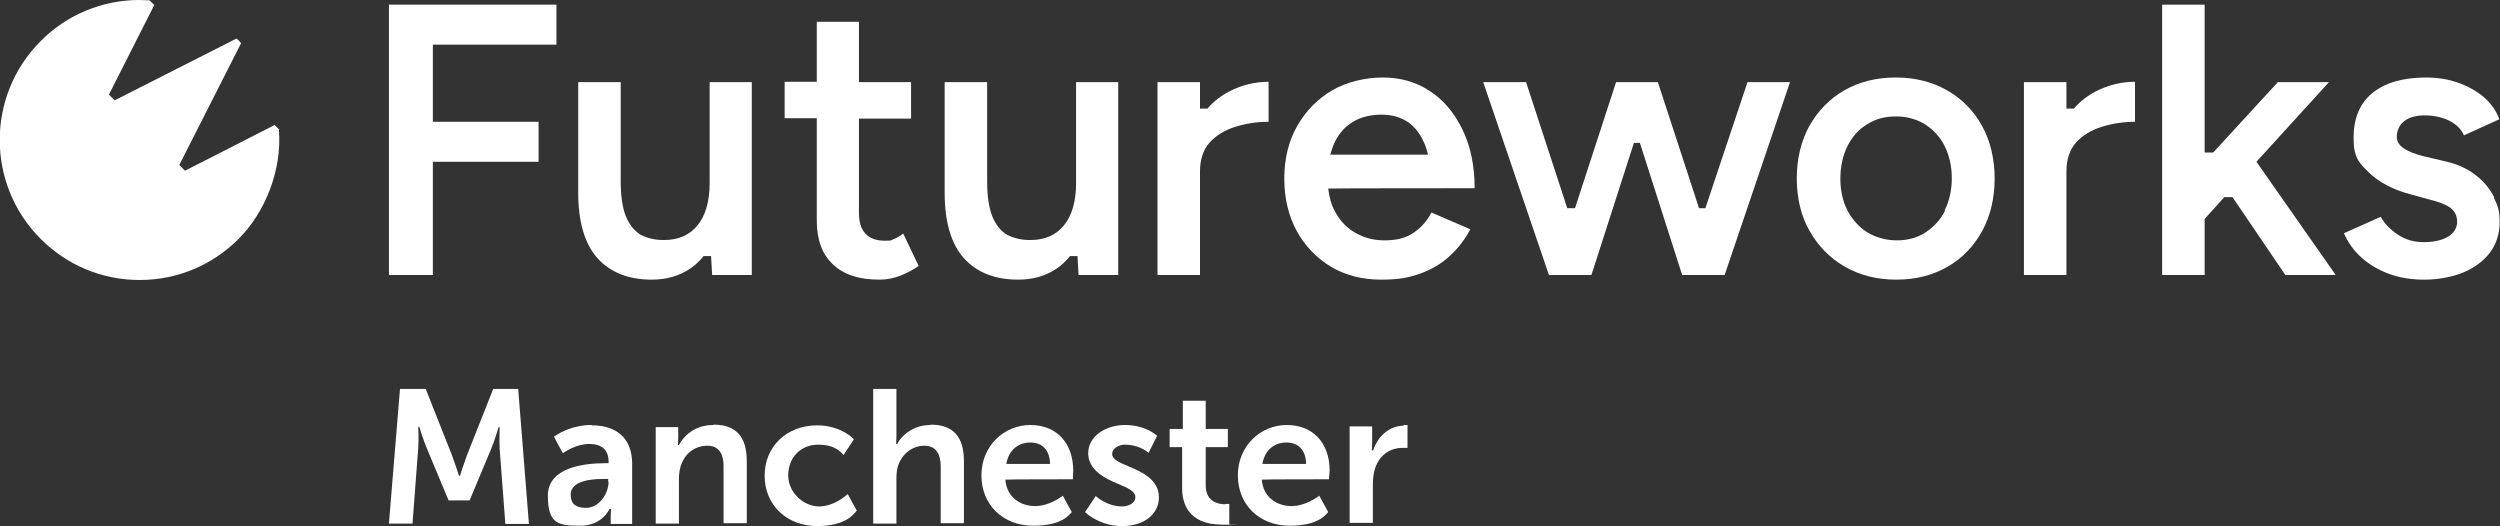 <?xml version="1.0" encoding="UTF-8"?>
<svg xmlns="http://www.w3.org/2000/svg" id="Logo" version="1.1" viewBox="0 0 700 147.3">
  <rect x="0" y="0" width="700" height="147.3" fill="#333333" stroke="none"/>
  <defs>
    <style>
      .st0 {
        fill: #fff;
      }
    </style>
  </defs>
  <g>
    <path class="st0" d="M145.3,108.9h-7.2l-7.4,18.7c-.8,2.2-1.9,5.5-1.9,5.6h0c0,0-.3,0-.3,0h0c0-.1-1.1-3.4-1.9-5.6l-7.4-18.7h-7.2l-3.1,37.7h6.6l1.6-21.1c.2-2.5,0-5.9,0-5.9h0c0-.1.3-.1.3-.1h0c0,.1,1.2,3.9,2.1,6l6.1,14.6h5.9l6.1-14.6c.9-2.2,2-5.8,2-5.9h0c0,0,.3,0,.3,0h0c0,.2-.1,3.5,0,6l1.6,21.1h6.6l-3-37.7Z"></path>
    <path class="st0" d="M165.6,119c-5.8,0-9.9,2.8-10.5,3.3l2.5,4.6c.7-.5,3.9-2.6,7.4-2.6s5.4,1.7,5.4,4.9v.5h-1c-6,0-16,1.2-16,9.1s2.9,8.4,9.1,8.4,8.1-4.7,8.2-4.7h0c0,0,.4,0,.4,0h0c0,.2-.1,1-.1,2.1v2.1h6v-16.9c0-6.8-4.1-10.7-11.2-10.7ZM170.4,134.9c0,3.4-2.7,7.3-6.3,7.3s-4.3-1.8-4.3-3.7c0-2.9,3.2-4.4,9.2-4.4h1.3v.8Z"></path>
    <path class="st0" d="M199.7,119c-6.2,0-8.9,4.3-9.6,5.6h0c0,0-.3,0-.3,0h0c0-.2.1-1,.1-2v-3h-6.3v27h6.5v-12.4c0-1.5.2-2.7.5-3.7,1.1-3.5,3.9-5.7,7.5-5.7s4.5,2.9,4.5,5.7v16h6.5v-17.4c0-6.9-3.1-10.2-9.3-10.2Z"></path>
    <path class="st0" d="M237.3,138.4c-.7.6-3.9,3.4-8,3.4s-8.6-3.7-8.6-8.7,3.5-8.6,8.4-8.6,6.5,2.3,7.1,2.9l2.9-4.4c-.2-.2-1.1-1.1-2.5-1.9-1.6-.9-4.2-2-7.8-2-8.5,0-14.7,5.9-14.7,14.1s6.2,14.1,14.7,14.1,10.5-3.8,11.1-4.3l-2.5-4.6Z"></path>
    <path class="st0" d="M260.5,119c-4.8,0-8,2.9-9.3,5.3h0c0,0-.3,0-.3,0h0c0-.2.1-1.1.1-2.4v-13h-6.5v37.7h6.5v-12.4c0-1.4.1-2.6.4-3.6,1.1-3.5,4-5.8,7.5-5.8s4.5,2.9,4.5,5.7v16h6.5v-17.4c0-6.9-3.1-10.2-9.3-10.2Z"></path>
    <path class="st0" d="M300.5,131.8c0-7.8-4.7-12.8-12-12.8s-13.7,5.8-13.7,14.1,6.1,14.1,14.5,14.1,10.2-3.3,10.8-3.8l-2.5-4.6c-.7.5-3.9,2.9-7.8,2.9s-7.9-2.3-8.3-7.4h0c0-.1,18.9-.1,18.9-.1,0-.4.1-1.8.1-2.5ZM294,129.9h-12.2v-.2c.7-3.6,3.2-5.8,6.7-5.8s5.4,2.3,5.5,5.8h0Z"></path>
    <path class="st0" d="M316.1,130.6c-2.5-1-4.7-1.9-4.7-3.5s1.9-2.6,3.6-2.6c3.6,0,6.1,1.8,6.6,2.3l2.4-4.8c-.5-.4-3.5-3-9-3s-10.3,3.2-10.3,7.9,4.7,7.1,8.4,8.6c2.6,1.1,4.8,2,4.8,3.7s-1.9,2.6-3.7,2.6c-4,0-6.8-2.4-7.4-2.9l-3,4.5c.6.5,4.3,3.9,10.4,3.9s10.3-3.3,10.3-8.1-4.7-7.1-8.5-8.6Z"></path>
    <path class="st0" d="M343.1,141.2c-1.7,0-5.5-.5-5.5-5.3v-10.7h6.2v-5.1h-6.2v-7.9h-6.4v7.9h-3.7v5.1h3.5v11.6c0,3.8,1.5,10.1,11.2,10.1s1.7,0,2-.1v-5.7c-.2,0-.6,0-1.1,0Z"></path>
    <path class="st0" d="M372.3,131.8c0-7.8-4.7-12.8-12-12.8s-13.7,5.8-13.7,14.1,6.1,14.1,14.5,14.1,10.2-3.3,10.8-3.8l-2.5-4.6c-.7.5-3.9,2.9-7.8,2.9s-7.9-2.3-8.3-7.4h0c0-.1,18.8-.1,18.8-.1,0-.4.2-1.8.2-2.5ZM365.7,129.9h-12.2v-.2c.7-3.6,3.2-5.8,6.7-5.8s5.4,2.3,5.5,5.8h0Z"></path>
    <path class="st0" d="M393,119.2c-3.8,0-7.2,2.8-8.5,6.9h0c0,0-.4,0-.4,0h0c0-.2.1-1.1.1-2.1v-4.6h-6.3v27h6.5v-10.7c0-1.8.2-3.2.6-4.5,1.4-4.3,4.8-5.8,7.6-5.8s1.2,0,1.5,0v-6.4c-.2,0-.6,0-1.1,0Z"></path>
  </g>
  <g>
    <g>
      <polygon class="st0" points="121.2 12.5 121.2 34.1 150.8 34.1 150.8 45.3 121.2 45.3 121.2 77 108.9 77 108.9 1.3 155.8 1.3 155.8 12.5 121.2 12.5"></polygon>
      <path class="st0" d="M210.5,23v54h-11.1l-.3-5.3h-2.1c-1,1.3-2.3,2.5-3.6,3.4-3,2.1-6.7,3.2-10.9,3.2-6.5,0-11.6-2-15.2-6-3.6-4-5.4-10.2-5.4-18.4v-30.9h11.9v27.7c0,4.3.5,7.6,1.5,10,1,2.4,2.5,4.1,4.2,5.1,1.8.9,3.9,1.4,6.2,1.4.1,0,.2,0,.3,0,4,0,7.1-1.4,9.3-4.1,2.3-2.8,3.4-6.8,3.4-11.9v-28.2h11.8Z"></path>
      <path class="st0" d="M257.3,74.4c-1.8,1.3-3.7,2.2-5.5,2.9-1.9.7-3.7,1-5.6,1-5.7,0-10-1.4-13-4.3-3-2.8-4.5-6.9-4.5-12.2v-28.7h-9v-10.2h9V6.1h11.8v16.9h14.6v10.2h-14.6v26.4c0,2.6.6,4.5,1.8,5.8,1.2,1.3,3,2,5.4,2s1.6-.1,2.4-.4c.8-.3,1.8-.8,2.8-1.6l4.3,9Z"></path>
      <path class="st0" d="M313.1,23v54h-11.1l-.3-5.3h-2.1c-1,1.3-2.3,2.5-3.6,3.4-3,2.1-6.7,3.2-10.9,3.2-6.5,0-11.6-2-15.2-6s-5.4-10.2-5.4-18.4v-30.9h11.9v27.7c0,4.3.5,7.6,1.5,10,1,2.4,2.4,4.1,4.2,5.1,1.8.9,3.9,1.4,6.2,1.4.1,0,.2,0,.3,0,4,0,7.1-1.4,9.3-4.1,2.3-2.8,3.4-6.8,3.4-11.9v-28.2h11.8Z"></path>
      <path class="st0" d="M355.2,22.8v11.3c-3.3,0-6.4.5-9.3,1.4-2.9.9-5.4,2.4-7.2,4.4-1.8,2-2.7,4.8-2.7,8.1v29h-11.9V23h11.9v7.4h2.1c1.7-2,3.8-3.6,6.1-4.8,3.5-1.8,7.2-2.7,11-2.7Z"></path>
      <path class="st0" d="M395.9,65.1c-2.1,1.5-4.8,2.2-8.1,2.2s-5.7-.7-8.1-2c-2.4-1.3-4.4-3.3-5.8-5.9-1.1-1.9-1.7-4.1-2-6.6h0c0-.1,41-.1,41-.1,0-6.4-1.2-12-3.5-16.6-2.3-4.7-5.4-8.3-9.2-10.7-3.8-2.5-8.2-3.7-13-3.7s-10.1,1.2-14.2,3.6c-4.1,2.4-7.4,5.8-9.8,10-2.4,4.2-3.6,9.2-3.6,14.7s1.2,10.5,3.5,14.7c2.3,4.2,5.6,7.6,9.6,10,4,2.4,8.8,3.6,14,3.6s7.8-.6,11-1.7c3.2-1.2,6-2.8,8.3-5,2.3-2.1,4.2-4.6,5.7-7.4l-10.9-4.7c-1.2,2.3-2.8,4.2-4.9,5.6ZM372.5,43.2c.3-1,.6-2,1-2.9,1.2-2.7,2.9-4.7,5.2-6.1,2.2-1.4,5-2.1,8.1-2.1s5.6.8,7.6,2.2c2.1,1.5,3.7,3.8,4.8,6.8.2.6.4,1.2.6,2v.2s-27.3,0-27.3,0v-.2Z"></path>
      <polygon class="st0" points="501.2 23 482.9 77 471 77 459.2 40.1 459.2 40 457.5 40 445.6 77 433.7 77 415.3 23 427.3 23 438.8 58.2 438.8 58.3 441 58.3 452.5 23 464.2 23 475.7 58.2 475.7 58.3 477.5 58.3 489.3 23 501.2 23"></polygon>
      <path class="st0" d="M555,35.3c-2.3-4.2-5.6-7.6-9.8-10-4.2-2.4-9-3.6-14.4-3.6s-10.2,1.2-14.4,3.6c-4.2,2.4-7.4,5.8-9.8,10-2.3,4.2-3.5,9.2-3.5,14.7s1.2,10.5,3.6,14.7c2.4,4.2,5.7,7.6,9.9,10,4.2,2.4,9,3.6,14.4,3.6s10.1-1.2,14.3-3.6c4.2-2.4,7.4-5.8,9.7-10,2.3-4.2,3.5-9.2,3.5-14.7s-1.2-10.5-3.5-14.7ZM544.6,59c-1.3,2.6-3.2,4.6-5.5,6.1-2.3,1.5-5,2.2-8,2.2s-5.8-.8-8.2-2.2c-2.4-1.5-4.2-3.6-5.6-6.1-1.3-2.6-2-5.6-2-9s.7-6.5,2-9.1c1.3-2.6,3.1-4.7,5.5-6.1,2.3-1.5,5-2.2,8.1-2.2s5.8.8,8.1,2.2c2.3,1.5,4.2,3.5,5.5,6.1,1.3,2.6,2,5.6,2,9s-.7,6.4-2,9Z"></path>
      <path class="st0" d="M597.8,22.8v11.3c-3.3,0-6.4.5-9.3,1.4-2.9.9-5.4,2.4-7.2,4.4-1.8,2-2.7,4.8-2.7,8.1v29h-11.9V23h11.9v7.4h2.1c1.7-2,3.8-3.6,6.1-4.8,3.5-1.8,7.2-2.7,11-2.7Z"></path>
      <polygon class="st0" points="654 77 639.9 77 625.1 55.2 622.8 55.2 617.3 61.3 617.3 61.3 617.3 77 605.4 77 605.4 1.3 617.3 1.3 617.3 42.7 619.7 42.7 637.8 23 652.1 23 631.8 45.3 654 77"></polygon>
      <path class="st0" d="M698.4,55.3c-1.1-2.2-2.7-4.3-5-6.1-2.2-1.8-5.1-3.2-8.6-4l-6.4-1.5c-2.3-.6-4.1-1.3-5.4-2.2-1.3-.9-1.9-2-1.9-3.1,0-1.9.7-3.4,2.1-4.5s3.4-1.6,5.8-1.6,4.8.5,6.8,1.5c2,1,3.4,2.4,4.1,4.1l9.9-4.5c-.8-2.3-2.2-4.3-4.2-6.1-2-1.7-4.4-3.1-7.2-4.1-2.8-1-5.8-1.5-9.1-1.5-6.5,0-11.6,1.5-15.1,4.4-3.5,2.9-5.2,7.1-5.2,12.5s1.4,6.9,4.3,9.7c2.9,2.8,6.9,4.9,12,6.2l5.1,1.4c2.4.6,4.3,1.3,5.6,2.2,1.3.9,2,2.3,2,4s-.9,3.2-2.6,4.2c-1.7,1-4,1.5-6.8,1.5s-5-.7-7.2-2.1c-2.1-1.4-3.7-3-4.8-5l-10.3,4.6c1.1,2.6,2.8,4.9,4.9,6.8,2.2,2,4.8,3.5,7.8,4.6,3,1.1,6.3,1.6,9.9,1.6s7.6-.7,10.8-2c3.1-1.3,5.7-3.2,7.5-5.6,1.8-2.4,2.7-5.3,2.7-8.5s-.5-4.6-1.6-6.8Z"></path>
    </g>
    <path class="st0" d="M78.2,36.3l-1.3-1.3-25.1,12.8-1.6-1.6h0c0,0,17.3-34.1,17.3-34.1-.2-.2-.4-.5-.6-.7-.2-.2-.4-.4-.7-.6l-34.1,17.3-1.6-1.6h0c0,0,12.7-25.1,12.7-25.1l-1.3-1.3c-.9,0-1.9-.1-2.9-.1-10.3,0-20.3,4.1-27.6,11.5-15.3,15.3-15.3,40.1,0,55.4,7.4,7.4,17.2,11.5,27.7,11.5s20.3-4.1,27.7-11.5,12.2-19.2,11.3-30.5Z"></path>
  </g>
</svg>
